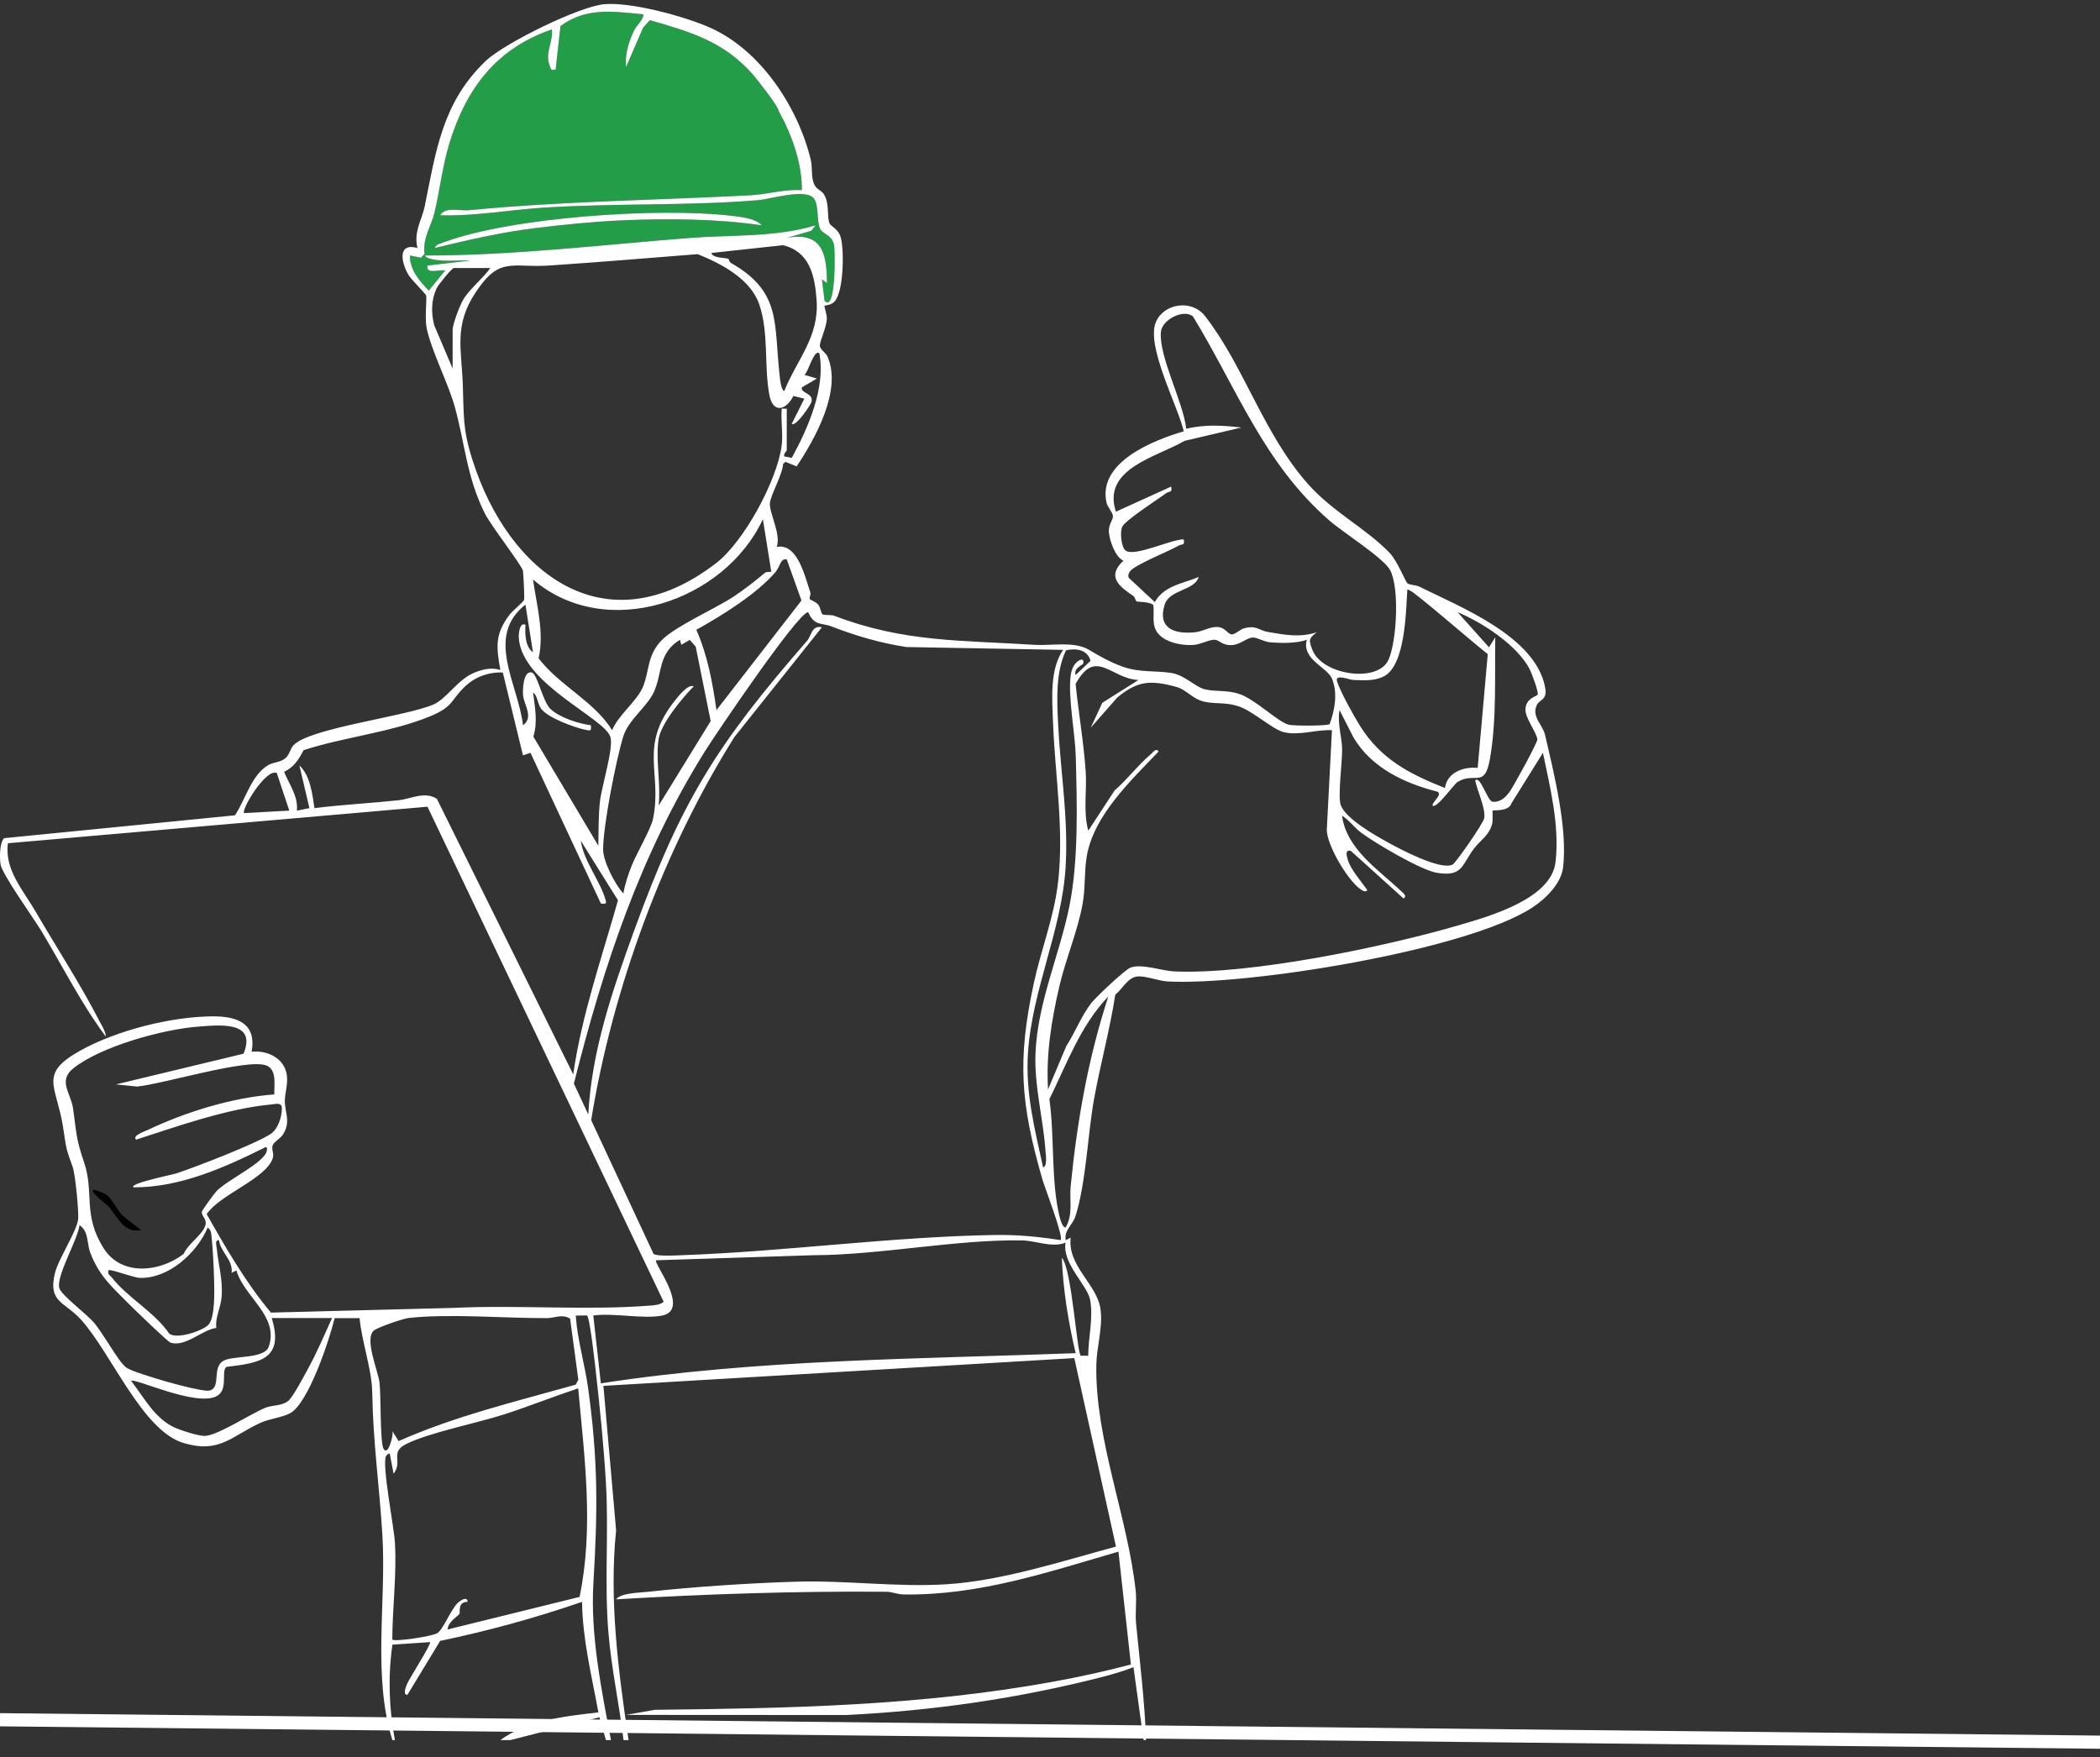 <svg width="239" height="200" viewBox="0 0 239 200" fill="none" xmlns="http://www.w3.org/2000/svg">
<rect x="0" y="0" width="239" height="200" fill="#333333" stroke="none"/>
<path d="M0 195.755L239 198.309" stroke="white" stroke-width="1.5" stroke-miterlimit="10"/>
<path d="M73.242 1.631C73.143 2.392 72.481 2.786 72.134 3.523C71.536 4.794 71.104 6.212 71.245 7.634L73.185 3.147L73.95 2.293C78.603 3.633 82.388 4.726 85.683 8.488C86.225 9.107 88.227 11.698 88.48 12.299C88.893 13.273 88.975 13.258 89.325 13.993C90.442 16.342 91.277 19.029 91.256 21.645C89.318 21.518 87.305 22.126 85.406 22.227C74.659 22.795 64.111 22.889 53.369 23.928C52.334 24.029 50.668 23.497 50.084 24.501C53.958 24.623 57.811 23.91 61.666 23.649C69.771 23.102 78.392 23.445 86.249 22.785C87.767 22.659 91.909 21.328 92.702 22.701C93.168 23.508 92.953 25.155 93.319 26.014C93.596 26.664 94.649 26.688 94.912 27.854C95.053 28.483 95.149 35.743 93.83 34.225L93.539 31.799L94.112 32.223C94.079 28.915 93.614 26.338 89.541 27.075L92.312 26.275L92.826 25.646C88.215 27.037 83.301 26.711 78.535 27.082C68.497 27.863 58.447 29.088 48.368 29.084C48.5 29.511 49.842 29.619 50.229 29.649C51.316 29.734 52.428 29.595 53.512 29.656L48.652 30.226C48.42 31.292 50.046 30.628 50.654 30.799L48.795 33.078C47.753 32.033 46.59 30.637 46.653 29.081L47.913 29.335L48.319 28.891C48.042 27.195 49.1 25.627 49.424 24.278C50.062 21.622 50.342 18.911 51.149 16.281C53.059 10.06 56.497 5.501 62.806 3.349C62.961 4.841 61.936 6.052 62.588 7.568C62.762 7.974 62.659 8 63.231 7.92L63.78 2.964C66.723 0.789 69.827 1.315 73.237 1.631H73.242ZM86.683 25.646C86.012 24.832 84.118 24.66 83.071 24.543C74.879 23.611 58.388 24.714 50.666 27.518C50.339 27.638 49.513 27.819 49.513 28.22C53.251 27.317 57.011 26.448 60.843 25.972C64.083 25.571 67.561 25.221 70.815 25.08C75.98 24.855 81.605 24.897 86.68 25.646H86.683Z" fill="#249D48"/>
<path d="M44.651 198.064C42.373 190.696 43.98 182.412 43.52 174.748C43.18 169.105 42.462 164.297 42.363 158.463C42.319 155.868 41.162 152.677 40.923 150.042H38.088C37.504 152.447 35.117 159.716 33.033 160.855C32.104 161.364 30.659 161.483 29.586 161.981C26.313 163.501 24.954 165.489 20.857 164.243C16.171 162.819 12.644 153.974 9.188 150.178C7.339 148.148 5.45 148.27 6.248 144.931C6.635 143.309 8.817 140.029 8.902 138.717C8.96 137.779 8.575 133.653 8.263 132.804C7.397 130.45 7.559 130.654 7.16 128.188C6.402 123.486 4.354 122.233 9.185 119.562C13.336 117.27 19.47 115.714 24.21 115.69C27.005 115.676 29.218 116.484 28.638 119.719C30.441 119.518 32.419 120.473 32.649 122.427C32.775 123.516 32.423 124.394 32.416 125.295C32.407 126.654 33.137 127.674 32.203 129.143C31.931 129.57 31.21 129.964 31.058 130.312C30.823 130.844 31.262 131.283 31.011 131.929C30.112 134.245 25.015 135.976 23.523 138.203C25.717 142.077 27.965 145.984 30.832 149.41L51.646 148.873C58.881 148.523 66.824 149.18 73.974 148.613C74.478 148.573 75.149 148.537 75.529 148.174L48.652 91.826L0.902 95.984C0.482 98.976 2.641 101.334 4.061 103.777C6.381 107.775 9.089 111.91 11.246 116.094C11.551 116.688 12.004 117.335 12.051 118.002C9.242 114.238 7.146 110.031 4.739 106.018C3.863 104.561 0.243 99.527 0.064 98.399C-0.051 97.671 -0.062 95.925 0.466 95.407L26.742 92.805C27.909 91.07 28.591 88.264 30.488 87.114C31.133 86.722 31.91 86.814 32.51 86.276C32.961 85.873 33.029 85.249 33.378 84.857C35.138 82.879 46.097 81.583 49.309 80.201C50.86 79.535 52.031 77.383 53.972 76.573C54.908 76.181 55.969 75.94 56.945 76.259C56.468 73.605 56.325 72.195 57.973 69.994C58.336 69.508 59.54 68.562 59.65 68.269C59.709 68.114 59.573 65.287 59.514 64.972C59.402 64.362 55.858 59.812 55.178 58.444C53.118 54.298 52.942 50.649 51.785 46.397C51.046 43.679 49.086 39.92 48.554 37.332C48.328 36.239 48.598 33.904 48.5 33.643C48.385 33.341 46.805 31.872 46.42 31.177C45.632 29.755 45.273 27.608 47.509 28.227C47.052 26.362 48.023 25.022 48.338 23.478C49.619 17.213 50.309 11.701 55.26 6.956C57.372 4.926 65.967 0.702 68.8 0.475C71.885 0.226 77.846 1.845 80.758 3.124C86.547 5.665 90.822 12.177 92.275 18.198C92.49 19.095 92.281 20.118 92.657 20.962C92.943 21.608 93.476 21.638 93.776 22.129C94.429 23.192 94.084 24.663 94.41 25.419C94.576 25.803 95.426 26.04 95.698 27.073C96.083 28.53 96.024 33.153 94.994 34.307C94.595 34.753 93.87 34.755 93.833 34.805C93.783 34.87 94.135 35.837 94.102 36.328C94.032 37.316 93.368 38.67 93.307 39.287C93.26 39.754 93.976 40.117 94.185 40.601C95.839 44.433 92.788 49.91 90.665 53.089L89.395 52.568L89.123 52.81C89.057 54.037 87.696 56.351 87.619 57.292C87.532 58.345 88.919 60.83 88.4 62.252C90.782 61.811 91.587 65.587 92.216 67.41C92.31 67.685 92.075 68.062 92.164 68.194C92.253 68.325 92.814 68.452 93.122 68.827C93.366 69.123 93.455 69.829 93.598 69.921C93.84 70.073 94.537 69.933 94.982 70.104C102.86 73.122 109.395 72.864 117.711 73.398C119.663 73.525 122.266 72.96 123.929 73.964C124.983 74.6 126.382 75.4 127.794 75.895C129.777 76.59 131.497 76.301 133.367 76.613C134.883 76.867 136.028 78.23 137.216 78.484C138.403 78.737 139.682 78.544 141.01 78.979C142.85 79.579 145.335 82.109 146.649 82.489C147.17 82.639 151.027 82.639 151.325 82.426C151.917 80.825 152.264 78.882 151.595 77.256C151.053 75.938 148.104 75.058 148.73 72.828C147.536 73.241 145.87 73.218 144.586 73.117C143.845 73.058 143.134 72.563 142.582 72.57C141.845 72.58 141.165 73.45 140.008 73.434C139.109 73.42 138.788 72.887 138.283 72.831C137.65 72.76 136.648 73.38 135.728 73.422C134.264 73.485 131.929 73.021 131.42 71.416C131.152 70.576 131.387 69.712 131.253 68.867C130.927 68.492 129.432 68.513 129.35 68.457C129.235 68.379 129.181 67.978 128.996 67.849C127.44 66.788 125.872 65.657 127.858 63.822C126.933 63.43 126.278 61.534 126.203 60.593C126.128 59.652 126.698 59.221 126.659 58.723C126.623 58.291 126.041 57.728 125.924 57.184C124.938 52.599 131.251 50.116 134.724 49.095C134.02 46.122 130.39 39.364 131.558 36.64C132.457 34.544 135.615 34.028 137.134 35.966C141.564 41.624 143.763 49.349 148.873 55.107C151.71 58.306 155.514 60.164 158.177 62.959C159.013 63.834 159.998 66.272 160.172 66.396C160.475 66.612 161.106 66.568 161.514 66.769C166.184 69.088 174.714 72.425 175.84 78.192C176.143 79.744 175.246 79.532 174.897 80.269C174.282 81.567 175.577 82.515 175.833 83.618C176.858 88.036 178.414 94.229 177.898 98.708C177.684 100.565 175.95 102.268 174.448 103.265C167.031 108.193 141.869 112.213 132.87 111.715C131.847 111.659 130.401 111.065 129.46 111.15C128.32 111.255 127.787 112.555 126.931 113.212C126.314 117.209 125.232 121.127 124.514 125.098C123.796 129.068 123.596 134.693 122.402 138.426C122.069 139.468 121.085 140.003 121.287 141.172L121.855 140.881C121.468 144.142 124.901 146.198 125.255 149.063C125.518 151.175 124.814 153.273 124.774 155.321C124.608 163.823 128.348 172.667 129.254 181.091C129.385 182.314 129.179 183.574 129.294 184.768C129.721 189.189 130.277 193.617 130.434 198.066H130.148L129 189.773C127.841 190.226 126.614 190.585 125.408 190.895C115.885 193.338 106.11 194.741 96.278 195.217L71.249 195.203L74.525 194.624C89.778 194.459 104.871 194.168 119.922 191.414C122.876 190.874 125.807 190.233 128.707 189.466L127.29 176.621C119.147 178.984 111.453 181.61 102.832 181.495C102.156 181.485 101.529 181.19 100.853 181.185C90.566 181.103 80.359 181.441 70.104 182.051C70.686 181.314 72.646 181.309 73.68 181.197C78.941 180.62 85.244 180.204 90.538 180.04C96.219 179.864 102.168 180.688 107.703 180.336C114.086 179.93 120.867 177.7 127.008 176.046L122.266 154.589L68.675 157.75L70.118 174.181C69.311 182.189 70.369 190.172 71.536 198.068H70.963C70.484 194.021 69.595 189.985 69.25 185.916C68.762 180.169 69.299 174.526 68.959 168.765C68.715 164.616 68.281 160.317 67.816 156.183C67.734 155.45 67.115 149.783 66.793 149.732L65.528 149.748C65.707 152.498 66.54 155.204 66.922 157.933C68.079 166.202 68.028 171.965 67.535 180.202C67.18 186.096 68.45 192.308 69.532 198.068H68.959L68.222 195.478L58.092 198.068H56.95C59.972 195.82 64.404 195.335 68.103 194.922C67.34 190.743 66.3 186.61 66.24 182.337C60.962 184.158 55.567 185.639 50.095 186.779L46.369 192.918C45.768 192.941 46.259 191.857 46.359 191.62C46.641 190.961 49.117 187.122 48.943 186.918L44.661 187.206C44.144 190.82 44.266 194.488 44.945 198.068H44.658L44.651 198.064ZM73.242 1.632C69.832 1.312 66.725 0.787 63.785 2.964L63.236 7.92C62.663 8 62.767 7.974 62.593 7.568C61.941 6.053 62.966 4.844 62.811 3.349C56.501 5.501 53.064 10.06 51.154 16.281C50.346 18.912 50.067 21.622 49.429 24.278C49.105 25.627 48.047 27.195 48.324 28.892L47.918 29.335L46.657 29.082C46.596 30.637 47.758 32.033 48.8 33.078L50.658 30.799C50.051 30.626 48.425 31.292 48.657 30.227L53.517 29.657C52.432 29.596 51.32 29.736 50.234 29.649C49.846 29.619 48.504 29.511 48.373 29.084C58.451 29.089 68.499 27.864 78.54 27.082C83.306 26.712 88.22 27.038 92.831 25.646L92.317 26.275L89.545 27.075C93.619 26.338 94.084 28.915 94.117 32.224L93.544 31.799L93.835 34.225C95.151 35.743 95.058 28.483 94.917 27.854C94.654 26.688 93.6 26.665 93.323 26.015C92.957 25.153 93.173 23.509 92.706 22.701C91.913 21.326 87.774 22.659 86.253 22.786C78.397 23.448 69.776 23.105 61.671 23.649C57.815 23.91 53.96 24.623 50.088 24.501C50.672 23.499 52.339 24.029 53.373 23.928C64.116 22.891 74.664 22.795 85.411 22.227C87.311 22.126 89.325 21.519 91.261 21.645C91.282 19.029 90.447 16.342 89.33 13.993C88.98 13.259 88.898 13.271 88.485 12.299C88.229 11.698 86.23 9.108 85.688 8.488C82.391 4.727 78.608 3.631 73.955 2.293L73.19 3.147L71.249 7.634C71.109 6.212 71.54 4.792 72.139 3.523C72.486 2.786 73.148 2.392 73.246 1.632H73.242ZM89.252 44.517C90.726 40.861 93.251 38.372 92.934 34.12C92.727 31.339 92.148 28.65 89.114 27.911L80.964 28.795C81.105 29.419 82.597 29.314 82.895 29.466C82.961 29.499 83.001 29.823 83.172 29.922C88.935 33.197 88.067 36.712 88.715 42.626C88.759 43.027 88.867 44.365 89.25 44.517H89.252ZM88.968 50.667C89.128 49.382 88.851 47.84 88.968 46.521H89.541V51.24C89.541 51.348 89.147 51.662 89.252 51.953L90.118 52.113C91.96 48.734 93.987 44.139 93.253 40.232C92.659 39.641 91.948 42.49 91.542 42.666L92.969 43.088L91.258 44.099C91.106 44.796 92.615 44.731 92.357 45.744C92.277 46.061 90.552 48.657 90.111 48.236L91.54 45.383L90.296 45.069C89.454 46.739 87.957 47.094 87.556 44.935C86.948 41.678 87.518 37.879 86.41 34.643C85.418 31.745 82.081 30.006 79.404 28.929C73.784 29.372 68.145 29.846 62.518 30.224C58.21 30.513 56.877 29.138 54.134 33.277C51.642 37.039 52.524 39.683 52.672 43.799C52.801 47.338 52.636 48.786 53.779 52.38C57.888 65.308 68.945 73.786 81.516 64.09C84.695 61.638 88.475 54.624 88.968 50.67V50.667ZM55.802 30.508H51.656C51.428 30.508 49.879 32.407 49.685 32.827C49.065 34.16 49.063 35.626 49.422 37.034L51.515 41.948V37.515C51.515 36.91 52.336 34.755 52.705 34.129C53.446 32.871 54.955 31.714 55.804 30.511L55.802 30.508ZM135.78 36.027C134.728 35.129 132.239 36.361 132.119 37.797C131.882 40.603 134.691 45.819 135.005 48.809C137.065 48.293 139.189 48.417 141.292 48.663L134.806 50.184C131.659 52.035 125.382 53.326 127.001 58.245L133.285 55.386C133.459 56.128 133.065 55.886 132.745 56.123C131.8 56.825 128.059 59.216 127.717 59.967C127.438 60.582 127.611 62.346 128.127 62.687C129.193 63.388 133.262 61.396 134.714 61.391C134.871 62.151 134.522 61.884 134.151 62.102C133.06 62.745 128.965 64.35 128.552 65.106C128.432 65.326 128.362 65.519 128.456 65.765L131.427 68.534C132.504 66.647 134.585 66.439 136.427 65.678C135.949 67.239 133.09 67.107 132.555 68.809C131.699 71.531 133.661 72.209 136.002 71.969C136.897 71.878 137.718 71.312 138.577 71.369C139.501 71.43 139.748 72.256 140.236 72.211C140.613 72.176 141.13 71.65 141.566 71.528C143.009 71.122 143.225 71.754 144.321 71.939C146.297 72.272 147.904 72.587 149.866 71.972C148.97 72.659 148.897 72.828 149.385 74.025C150.537 76.853 156.807 77.772 158.018 75.116C158.963 73.046 159.294 66.95 158.215 64.906C157.476 63.51 152.839 60.598 151.293 59.249C143.8 52.716 140.82 44.294 135.775 36.027H135.78ZM87.778 65.078L86.823 59.099C82.466 68.468 68.976 73.091 60.664 65.965C61.072 68.926 61.962 71.932 61.3 74.938C63.675 78.049 67.622 79.812 69.665 83.118C70.405 81.323 72.564 79.765 73.213 78.087C73.927 76.247 73.648 74.663 75.229 72.955C76.712 71.352 81.286 69.346 83.397 67.971C84.702 67.121 85.92 66.152 87.07 65.193C87.229 65.059 87.563 65.132 87.776 65.078H87.778ZM89.538 63.677C88.795 63.536 88.804 64.479 88.262 65.115C86.12 67.619 82.109 70.102 79.249 71.688C80.528 74.605 81.098 77.688 81.539 80.832L91.214 68.353L89.541 63.677H89.538ZM160.918 67.504C160.789 67.403 160.212 67.046 160.167 67.107C160.01 69.562 159.954 75.611 157.567 76.949C156.502 77.545 155.207 77.439 154.019 77.399C153.595 77.385 151.905 76.674 152.163 77.54C152.499 78.659 154.106 81.55 154.789 82.637C157.154 86.406 160.402 88.095 164.45 89.698C164.689 87.933 166.564 87.234 168.174 87.412L169.321 74.459C166.491 72.183 163.786 69.743 160.921 67.506L160.918 67.504ZM60.659 74.255L59.801 68.825C55.161 72.462 58.993 77.899 59.521 82.548C60.756 81.701 59.669 80.229 59.54 79.237C59.458 78.608 59.535 76.313 60.516 76.545C61.166 76.7 61.758 79.856 62.652 80.703C63.661 81.663 65.864 82.386 67.242 82.55C67.333 83.24 67.195 83.193 66.587 83.062C65.306 82.785 62.295 81.694 61.565 80.645C61.15 80.046 61.18 79.157 60.666 78.831C60.88 80.497 61.218 82.182 60.702 83.848L68.096 96.268C68.135 94.635 68.096 92.774 68.288 91.167C68.495 89.435 69.851 85.145 69.471 83.89C68.814 81.726 59.406 77.855 59.047 72.638C59.024 72.296 59.059 70.803 59.803 71.108C59.751 72.129 59.74 73.575 60.659 74.25V74.255ZM120.994 73.973L103.158 73.65C100.124 73.18 97.47 72.397 94.635 71.308C93.445 70.85 92.711 71.298 91.974 69.686C90.843 69.658 81.368 83.683 80.169 85.61C72.829 97.408 68.701 109.897 65.313 123.343L66.953 126.865C67.324 119.696 69.668 112.832 72.097 106.131C77.512 91.2 81.518 84.819 91.831 72.969C92.389 72.326 92.354 71.153 93.544 71.397L83.59 83.885C75.506 96.73 69.694 112.6 67.281 127.503L74.384 142.737C74.87 143.03 76.947 142.901 77.672 142.875C89.47 142.446 101.316 140.784 113.119 140.578C115.768 140.531 118.105 140.756 120.708 141.16C121.076 140.787 118.922 135.242 118.631 134.231C116.169 125.694 115.752 120.731 117.652 111.941C118.49 108.066 119.971 104.368 120.419 100.412C121.116 94.285 120.065 88.229 119.839 82.128C119.741 79.46 119.462 76.219 120.994 73.969V73.973ZM174.995 79.073C175.148 78.817 174.296 76.569 174.101 76.189C172.681 73.436 168.706 70.853 165.886 69.682L169.462 73.68L170.173 72.54C170.105 77.033 170.344 81.94 169.57 86.373C168.969 89.81 167.866 87.813 165.907 88.998C165.419 89.294 163.492 92.124 163.028 91.692C163.028 91.249 164.189 90.456 163.605 90.118C159.829 89.16 156.091 87.398 154.045 83.951L152.452 80.83C152.175 82.306 152.724 83.888 152.747 85.249C152.771 86.753 152.219 90.73 152.604 91.683C153.229 93.225 156.399 95.029 157.877 95.846C159.327 96.646 163.924 99.103 165.318 98.415C165.675 98.239 168.828 93.708 168.92 93.128C169.098 92.011 168.129 90.04 167.89 88.837C168.483 88.212 169.293 91.242 169.88 91.26C170.79 91.333 171.36 90.749 171.844 90.073C172.268 89.477 175.002 84.514 174.965 84.157C174.878 83.336 173.552 81.74 173.611 80.708C173.683 79.443 174.864 79.295 175 79.07L174.995 79.073ZM74.959 84.12C74.593 86.312 75.229 89.397 74.959 91.697L80.882 82.078L79.178 73.61L78.5 72.838L77.534 73.396L77.39 72.826C74.868 74.351 75.398 76.611 74.436 78.737C73.664 80.443 71.522 81.928 70.937 83.817C70.114 86.485 68.635 94.018 68.64 96.704C68.642 98.021 70.003 100.722 70.951 101.705C71.092 100.712 71.531 99.438 71.904 98.509C72.444 97.164 74.093 94.323 74.321 93.206C75.405 87.9 72.615 84.993 76.839 79.713C77.226 79.23 78.275 77.855 78.958 78.115C77.658 79.446 75.257 82.311 74.957 84.12H74.959ZM122.425 76.829L124.117 75.217C123.765 73.936 122.479 73.767 121.327 74.02C120.126 76.496 120.29 79.673 120.424 82.402C120.691 87.853 121.611 93.133 121.276 98.699C120.841 105.915 117.465 112.607 116.993 119.863C116.695 124.441 117.758 128.465 118.708 132.867C119.234 132.78 119.016 131.403 118.988 131.013C118.732 127.308 117.692 123.624 117.85 119.863C118.091 114.083 120.59 108.695 121.71 103.136C122.761 97.913 122.576 91.486 122.432 86.11C122.364 83.505 121.548 79.382 121.843 76.965C121.921 76.327 122.139 75.635 122.7 75.25C123.099 74.975 123.387 75.011 123.282 75.541C123.258 75.658 122.12 76.078 122.425 76.829ZM129.568 77.404C126.391 77.252 124.732 73.675 122.414 77.845C122.751 81.166 123.338 84.512 123.563 87.839C123.714 90.066 123.254 92.391 123.857 94.553L126.851 89.977C128.289 88.726 129.556 87.041 130.997 85.833C131.225 85.643 131.57 85.084 131.856 85.547C128.763 88.797 124.523 92.746 123.695 97.401C123.385 99.14 123.542 101.076 123.207 102.918C122.658 105.955 121.268 109.223 120.562 112.281C119.67 116.132 119.03 120.029 119.279 124.004L121.353 119.079C122.348 117.539 123.068 115.641 124.185 114.191C124.713 113.506 128.088 110.319 128.695 110.124C130.063 109.683 132.21 110.516 133.703 110.577C142.376 110.943 157.673 107.771 166.167 105.276C169.617 104.263 176.558 102.301 177.034 98.129C177.511 93.957 176.422 89.674 175.601 85.692L172.031 91.413C171.738 92.42 169.971 92.183 169.884 92.267C169.83 92.319 169.924 93.363 169.821 93.774C169.485 95.097 168.497 95.618 167.765 96.58C166.341 98.45 166.494 99.837 163.52 99.347C161.721 99.049 156.521 95.982 154.925 94.792C154.127 94.198 153.566 93.377 152.733 92.84C153.254 96.672 156.856 98.962 159.445 101.421C159.667 101.635 160.191 101.991 159.738 102.273L153.728 96.845C153.045 96.707 153.266 97.401 153.367 97.779C153.679 98.943 154.89 100.285 155.589 101.278C155.634 101.489 155.291 101.473 155.164 101.416C153.658 100.738 150.966 96.221 151.004 94.424L151.588 83.118C149.828 83.015 147.834 83.777 146.081 83.334C144.833 83.019 142.608 80.954 140.998 80.41C139.543 79.917 138.539 80.147 137.213 79.906C135.733 79.636 135.106 78.514 133.806 78.167C130.88 77.385 129.446 77.505 127.144 79.408L124.138 82.832L125.452 80.002L129.568 77.402V77.404ZM57.224 76.55C55.635 76.482 54.087 77.036 52.944 78.12C51.243 79.732 51.656 80.422 48.934 81.543C44.496 83.369 39.13 83.899 34.552 85.389C33.984 86.466 33.477 87.297 32.337 87.858C32.911 89.301 33.956 90.615 33.787 92.272L35.216 91.986L34.073 87.126C35.286 88.224 35.565 90.423 35.788 91.988C38.954 91.589 42.154 91.429 45.332 91.094C46.763 90.944 48.317 90.033 49.72 90.925L65.237 122.294C66.209 115.517 68.483 109.043 70.332 102.479L66.099 95.703C66.432 98.044 68.33 100.292 68.926 102.454C69.074 102.991 68.795 102.871 68.387 102.848L60.373 85.69L59.519 85.981L57.224 76.548V76.55ZM31.497 87.98C30.213 87.48 27.418 92.206 27.782 92.556L32.925 92.269L31.497 87.98ZM121.276 139.731C122.163 138.173 121.693 136.647 121.853 135.019C122.592 127.576 123.822 120.543 126.135 113.428C122.977 116.718 121.421 121.08 119.431 125.117C120.025 129.31 119.602 134.233 120.548 138.318C120.626 138.649 120.863 139.693 121.276 139.731ZM27.716 119.945C29.267 116.183 24.999 116.669 22.495 116.864C18.527 117.171 11.485 119.105 8.357 121.597C6.557 123.03 8.064 124.398 8.315 126.172C8.728 129.078 8.629 129.537 9.58 132.342C10.736 135.756 9.385 138.311 11.816 142.115C13.857 145.311 18.224 144.799 20.911 142.723C21.392 141.549 23.072 140.58 23.38 139.452C23.57 138.75 22.899 138.41 22.976 137.924C23.004 137.743 24.391 135.847 24.64 135.587C25.862 134.303 30.088 132.356 30.361 131.013C30.401 130.812 30.41 130.521 30.215 130.584C25.529 132.907 20.538 135.162 15.202 135.155C14.599 134.721 19.668 133.703 20.05 133.574C22.35 132.809 28.894 130.281 30.746 129.115C31.63 128.559 32.083 127.165 32.081 126.151C32.081 125.44 31.36 125.675 30.793 125.727C25.898 126.182 20.16 128.212 15.491 129.723C14.986 129.261 16.605 128.723 16.816 128.622C21.106 126.576 26.473 124.917 31.215 124.577C31.194 123.533 31.534 121.794 30.349 121.294C28.256 120.412 18.628 123.385 15.594 123.68L13.203 123.434L27.721 119.94L27.716 119.945ZM14.735 148.488C12.792 146.526 11.267 145.255 10.253 142.537C9.871 141.512 10.122 140.193 9.052 139.452C8.862 141.08 6.377 145.255 6.745 146.611C6.956 147.392 9.791 149.535 10.619 150.466C11.713 151.696 13.421 154.918 14.322 155.629C14.819 156.021 16.673 156.56 17.429 156.811C18.466 157.156 23.117 158.477 23.861 158.283C25.184 157.935 24.11 155.708 25.381 154.922C26.463 154.254 30.098 154.742 30.595 153.273C31.773 149.793 27.794 147.655 26.907 144.612L26.358 144.889C26.548 143.415 25.119 142.575 24.921 141.172C24.41 141.106 24.645 141.812 24.675 142.131C24.849 144.02 25.377 145.607 25.222 147.613C25.123 148.896 24.459 149.983 24.623 151.152C22.976 151.374 21.129 153.357 19.412 152.836C19.107 152.745 15.312 149.07 14.74 148.493L14.735 148.488ZM23.706 150.814C24.518 149.962 24.391 146.801 24.363 145.581C24.332 144.222 24.215 142.047 24.074 140.723C24.03 140.308 24.016 139.994 23.633 139.736C22.422 142.598 19.238 145.539 15.927 145.461C15.216 145.445 12.543 144.408 12.342 144.595C12.213 145.09 12.546 145.168 12.766 145.454C14.463 147.66 17.621 149.373 19.269 151.818C20.195 152.484 23.098 151.45 23.706 150.814ZM75.386 149.741C73.298 150.182 69.783 149.413 67.523 149.741L68.382 157.461C86.281 154.709 104.373 154.709 122.421 154.028C121.585 150.48 120.987 146.803 120.846 143.166C121.982 144.396 122.557 153.958 122.998 154.315H123.847C123.857 152.21 124.45 150.067 124.066 147.951C123.77 146.311 120.844 143.795 121.273 141.449C119.685 142.063 117.92 141.219 116.303 141.193C108.813 141.068 100.166 142.861 92.537 142.878L74.671 143.455C74.321 143.767 78.608 149.061 75.384 149.744L75.386 149.741ZM64.883 150.096C63.961 149.53 63.128 150.037 62.246 150.039C57.456 150.058 51.064 149.507 46.507 150.025C45.829 150.103 43.023 151.074 42.565 151.44C41.429 152.346 43.013 155.99 43.189 157.349C43.365 158.707 43.241 164.182 43.645 164.9C44.177 165.85 44.834 163.229 44.654 162.896L45.362 164.036C51.818 161.174 58.742 159.522 65.528 157.612L65.82 157.037L64.883 150.096ZM37.788 150.028H30.926C32.36 154.751 29.57 155.129 25.768 155.591C25.109 156.058 26.071 158.278 24.569 158.966C22.134 160.078 15.354 156.837 14.916 157.177C16.441 159.123 17.612 161.509 19.984 162.544C20.679 162.847 22.643 163.476 23.331 163.447C24.788 163.384 28.521 160.939 30.154 160.261C31.001 159.909 32.024 160.064 32.797 159.47C33.324 159.062 34.655 156.53 35.082 155.751C36.096 153.904 36.915 151.935 37.792 150.025L37.788 150.028ZM50.94 185.479L65.96 181.774C67.594 173.922 66.523 165.932 65.805 158.032C63.015 158.958 60.251 160.064 57.454 160.972C54.361 161.976 48.868 163.06 46.254 164.356C44.29 165.329 45.9 166.32 44.79 167.751L44.36 165.465C44.297 165.386 43.994 165.616 43.931 165.747C43.443 166.728 44.846 173.817 44.947 175.605C45.158 179.284 44.661 182.959 44.647 186.627C44.928 186.908 49.22 186.256 49.779 185.895C50.438 185.465 51.369 183.135 52.076 182.473C52.378 182.189 53.16 181.638 53.225 182.335C52.041 182.33 52.407 183.522 52.285 183.708C52.08 184.015 50.977 184.597 50.942 185.479H50.94Z" fill="white"/>
<path d="M86.683 25.646C81.607 24.897 75.98 24.855 70.818 25.08C67.561 25.221 64.083 25.571 60.845 25.972C57.013 26.448 53.254 27.314 49.516 28.22C49.516 27.821 50.344 27.638 50.668 27.518C58.39 24.712 74.882 23.611 83.074 24.543C84.118 24.663 86.014 24.834 86.685 25.646H86.683Z" fill="white"/>
<path d="M12.252 136.108C12.809 136.577 13.428 137.912 14.05 138.454L16.058 140.017C14.047 140.402 13.4 138.48 12.332 137.3C12.224 137.18 9.864 135.411 10.774 135.439C11.229 135.58 11.9 135.81 12.252 136.105V136.108Z" fill="black"/>
</svg>
